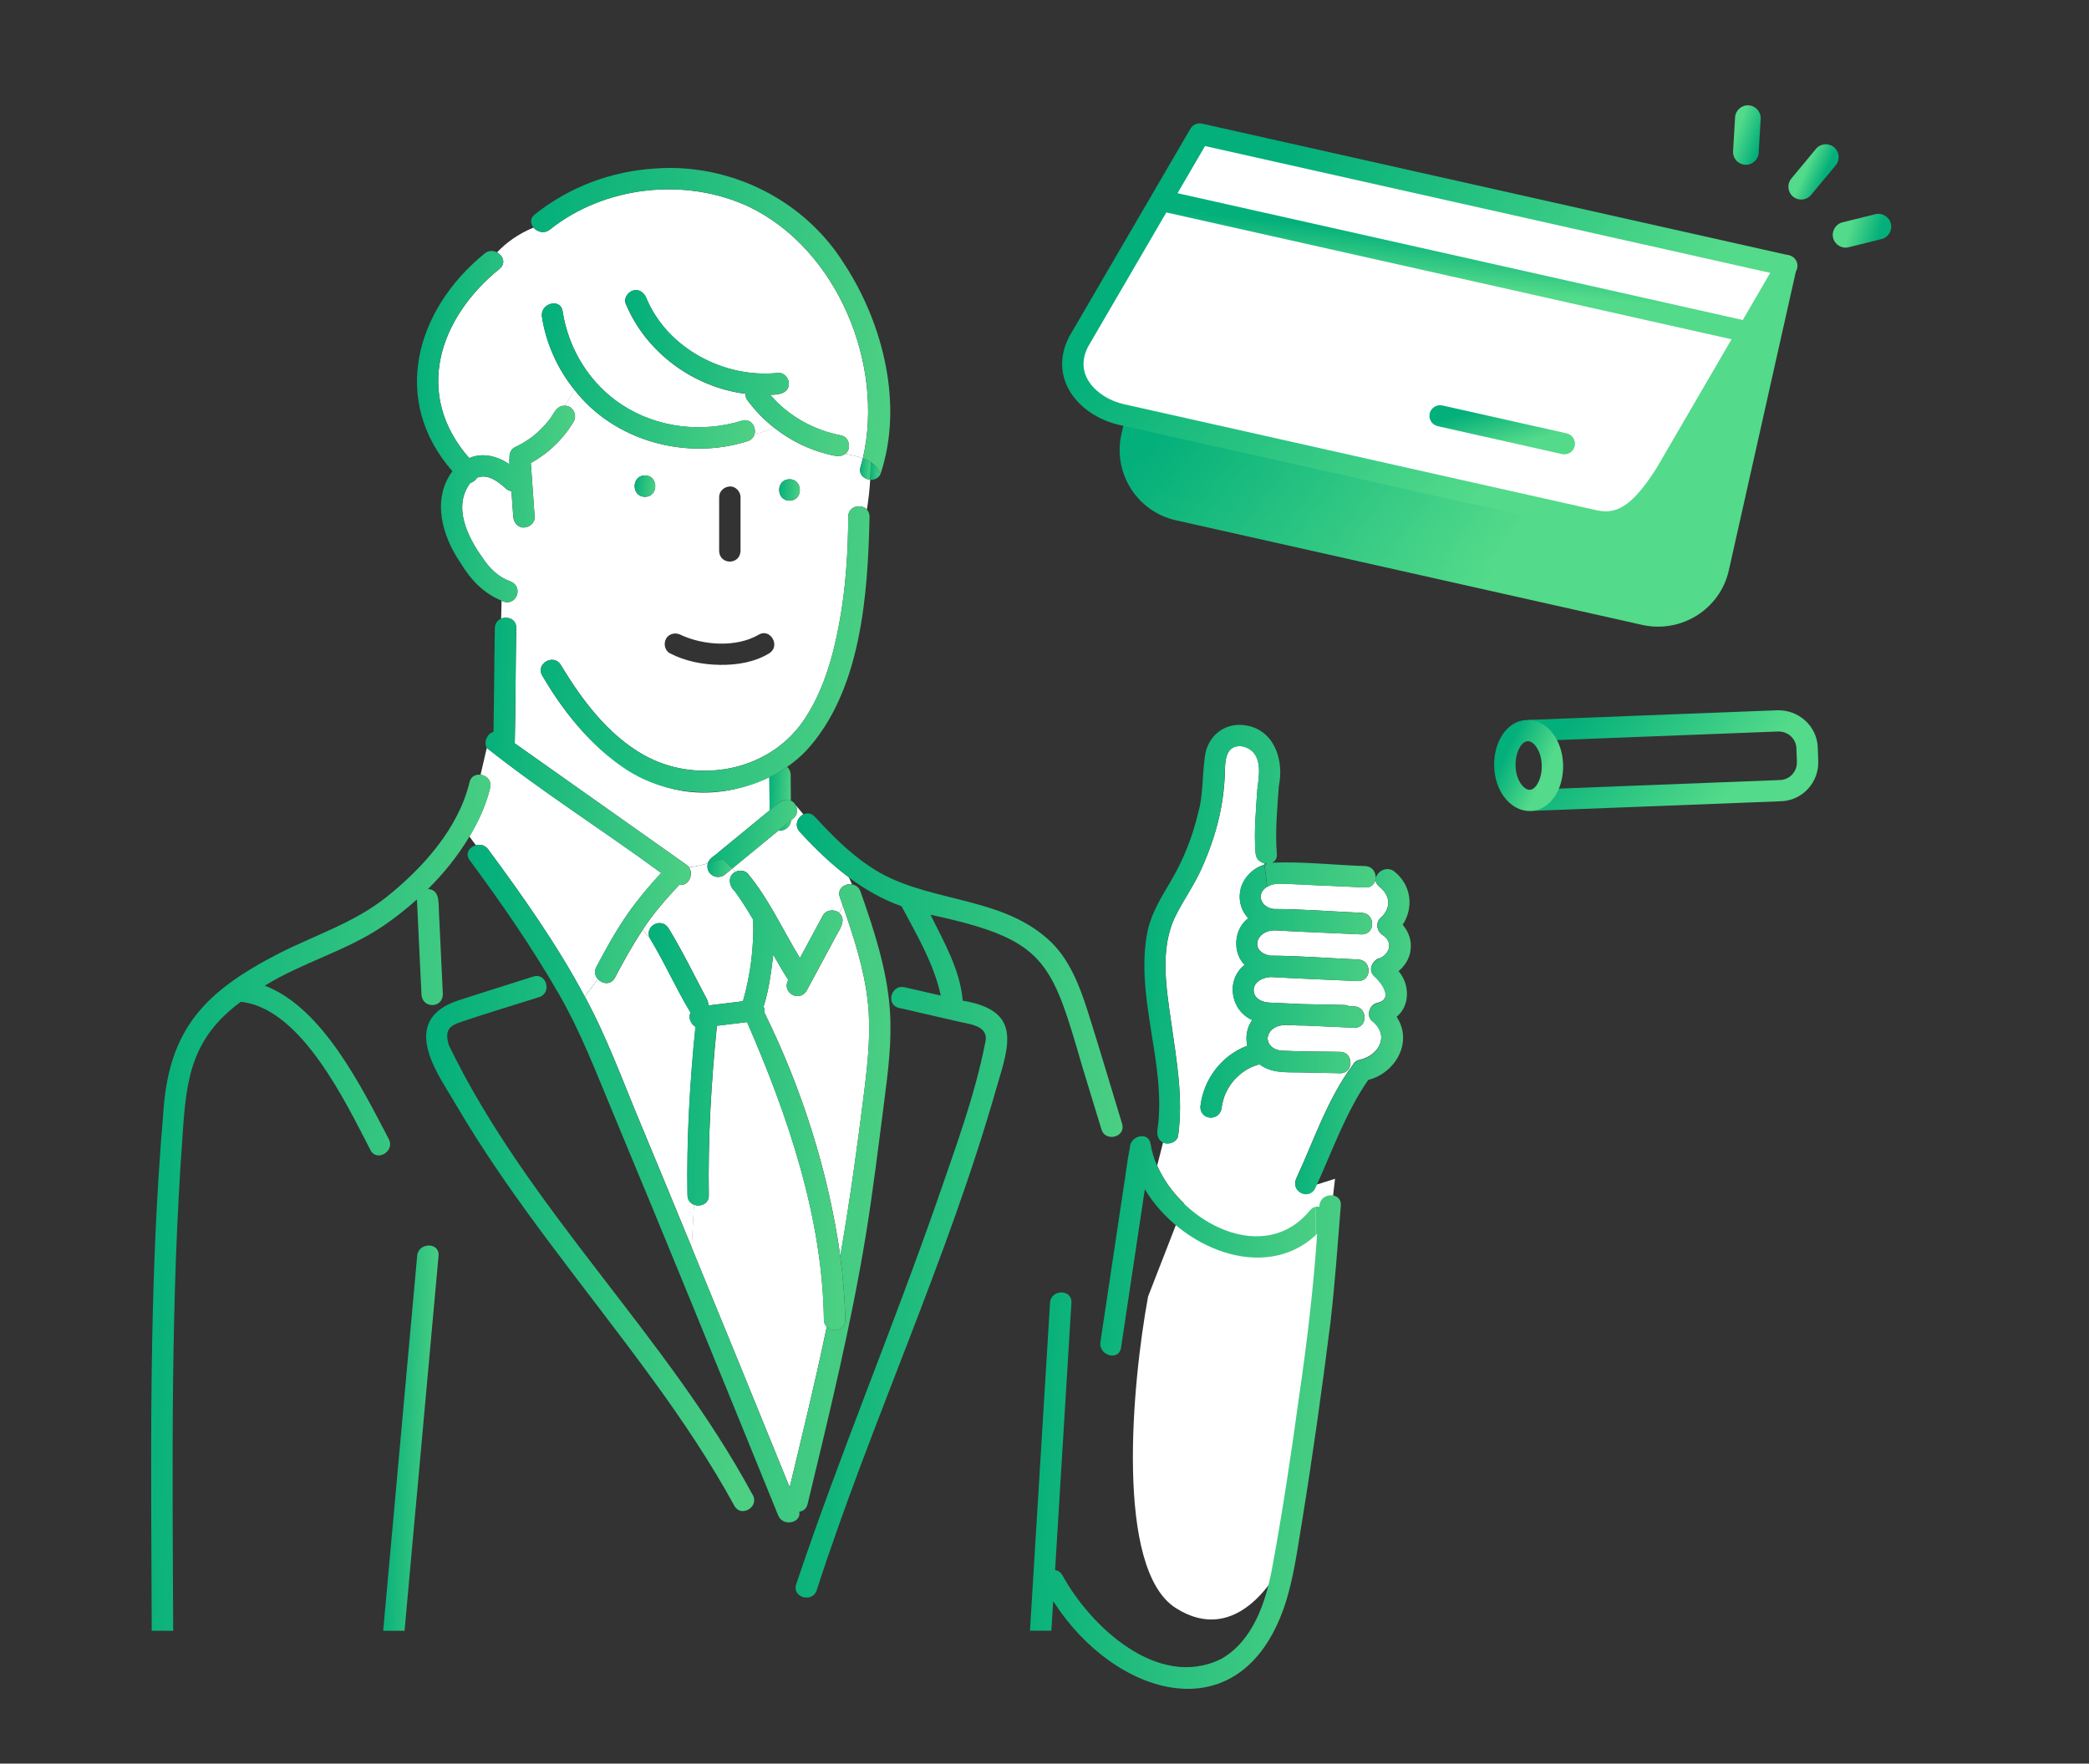 <svg width="199" height="168" viewBox="0 0 199 168" fill="none" xmlns="http://www.w3.org/2000/svg">
<rect x="0" y="0" width="199" height="168" fill="#333333" stroke="none"/>
<mask id="mask0_7980_939" style="mask-type:alpha" maskUnits="userSpaceOnUse" x="0" y="0" width="199" height="168">
<rect x="0.304" width="198" height="168" fill="#D9D9D9"/>
</mask>
<g mask="url(#mask0_7980_939)">
</g>
<g clip-path="url(#clip0_7980_939)">
<path d="M119.92 114.268C117.282 114.796 114.864 112.729 113.984 111.63L109.368 123.501C107.829 131.855 106.202 149.486 112.006 153.179C117.81 156.873 121.899 150.322 123.218 146.584L127.175 112.289C125.856 112.729 122.558 113.74 119.92 114.268Z" fill="white"/>
<path d="M64.708 84.282C63.444 85.65 62.225 87.022 61.228 88.559C61.398 88.827 61.619 89.063 61.86 89.295C61.465 88.128 63.032 87.382 63.69 88.426C65.022 90.621 66.148 92.924 67.345 95.191C67.443 95.376 67.484 95.582 67.474 95.777C68.574 95.643 69.674 95.51 70.779 95.376C71.504 92.847 71.833 90.21 71.751 87.603C71.201 86.678 70.635 85.758 69.998 84.889C69.422 84.396 69.294 83.403 70.085 83.044C69.977 82.936 69.869 82.828 69.767 82.725L69.124 83.254C68.343 83.954 67.171 83.28 67.428 82.242C66.826 82.427 66.23 82.581 65.618 82.607C66.158 83.326 65.526 84.462 64.713 84.288L64.708 84.282Z" fill="white"/>
<path d="M82.669 95.474C82.335 92.323 81.328 89.248 80.284 86.262C80.202 86.514 80.078 86.745 79.929 86.956C80.623 87.547 80.084 88.4 79.724 89.017C78.762 90.806 77.796 92.595 76.835 94.384C76.115 95.515 74.439 94.543 75.087 93.346C74.588 92.559 74.12 91.752 73.663 90.94C73.462 92.6 73.252 94.281 72.743 95.88C72.825 96.07 72.861 96.27 72.825 96.466C76.367 103.647 78.927 111.646 80.047 119.65C80.963 114.371 81.698 109.06 82.356 103.73C82.695 100.99 82.967 98.229 82.674 95.474H82.669Z" fill="white"/>
<path d="M80.521 43.224C81.122 43.348 81.693 43.471 82.197 43.656C84.268 34.701 79.765 23.726 71.319 19.68C65.263 16.869 57.609 17.701 52.376 21.87C51.831 22.302 51.168 22.091 50.824 21.68C49.425 22.256 48.269 23.063 47.349 24.04C47.909 24.338 48.217 25.078 47.605 25.597C41.807 30.285 39.37 37.57 44.701 43.641C45.981 43.075 47.436 43.466 48.541 44.237C48.531 44.031 48.485 43.816 48.541 43.62C48.5 43.224 48.68 42.782 49.035 42.613C49.626 42.335 50.191 41.996 50.716 41.605C51.302 41.142 51.836 40.613 52.299 40.027C52.736 39.513 52.993 38.587 53.81 38.66C54.139 38.151 54.448 37.636 54.7 37.107C53.106 35.112 52.021 32.722 51.631 30.183C51.435 28.903 53.394 28.353 53.594 29.643C54.15 33.267 56.19 36.578 59.28 38.587C62.637 40.767 66.862 41.255 70.666 40.083C71.525 39.816 72.044 40.654 71.89 41.328C72.522 41.235 73.118 41.05 73.694 40.706C72.748 39.95 71.895 39.071 71.17 38.084C71.047 37.914 71.006 37.714 71.026 37.513C66.065 36.891 61.542 33.591 59.604 28.923C59.393 28.409 59.835 27.808 60.313 27.674C60.889 27.515 61.357 27.88 61.562 28.383C63.572 33.221 69.026 36.069 74.131 35.524C74.681 35.467 75.149 36.038 75.149 36.542C75.144 37.503 74.111 37.616 73.37 37.606C75.077 39.621 77.519 40.983 80.14 41.482C80.917 41.636 81.138 42.792 80.521 43.24V43.224Z" fill="white"/>
<path d="M49.184 59.823C49.106 63.483 49.122 67.149 49.039 70.809C54.355 74.572 59.675 78.335 64.991 82.092C65.037 82.123 65.083 82.154 65.13 82.19C65.299 82.313 65.5 82.432 65.618 82.601C66.23 82.576 66.826 82.421 67.427 82.236C67.571 81.727 68.142 81.501 68.497 81.147C70.106 79.825 71.71 78.509 73.319 77.188C73.308 76.134 73.303 75.081 73.293 74.027C63.86 78.422 56.303 72.351 51.661 64.362C50.983 63.237 52.741 62.219 53.419 63.334C55.414 66.64 57.881 69.966 61.3 71.904C66.281 74.726 73.072 73.554 76.439 68.794C78.397 66.018 79.359 62.589 79.965 59.289C80.577 55.968 80.788 52.58 80.808 49.208C80.814 48.19 82.037 47.969 82.582 48.529C82.736 47.584 82.839 46.643 82.896 45.697C82.309 45.656 81.754 45.178 81.981 44.458C82.063 44.191 82.13 43.923 82.196 43.656C81.693 43.466 81.117 43.348 80.521 43.224C80.274 43.42 79.935 43.492 79.6 43.43C77.421 43.019 75.401 42.062 73.689 40.695C73.113 41.039 72.517 41.219 71.884 41.317C71.812 41.631 71.597 41.908 71.201 42.032C65.361 43.887 58.472 42.001 54.694 37.097C54.437 37.626 54.134 38.14 53.805 38.649C54.555 38.634 55.023 39.538 54.643 40.166C53.666 41.806 52.242 43.188 50.566 44.098C50.69 45.81 50.808 47.522 50.931 49.234C50.972 49.804 50.433 50.226 49.913 50.252C49.338 50.277 48.932 49.763 48.896 49.234C48.839 48.421 48.782 47.604 48.721 46.792C48.531 46.766 48.34 46.684 48.166 46.519C47.425 45.851 46.464 45.111 45.451 45.502C45.302 45.743 45.071 45.928 44.804 46.005C44.793 46.021 44.778 46.031 44.768 46.047C43.123 48.283 44.541 51.146 45.96 53.125C46.608 54.112 47.441 54.95 48.567 55.366C50.001 55.88 49.127 57.926 47.78 57.222L47.739 58.934C48.346 58.682 49.194 58.975 49.178 59.823H49.184ZM75.21 45.656C76.521 45.656 76.521 47.691 75.21 47.691C73.9 47.691 73.9 45.656 75.21 45.656ZM68.507 47.357C68.507 46.787 68.975 46.365 69.525 46.34C70.075 46.314 70.543 46.823 70.543 47.357V52.493C70.491 53.824 68.553 53.834 68.507 52.493V47.357ZM63.449 60.836C63.736 60.348 64.353 60.219 64.842 60.471C66.985 61.484 70.147 61.694 72.254 60.471C73.37 59.777 74.393 61.54 73.283 62.229C71.905 63.082 70.188 63.355 68.589 63.334C66.954 63.314 65.279 62.99 63.819 62.234C63.33 61.982 63.187 61.299 63.454 60.841L63.449 60.836ZM61.439 45.291C62.749 45.291 62.749 47.327 61.439 47.327C60.128 47.327 60.128 45.291 61.439 45.291Z" fill="white"/>
<path d="M75.631 77.908C75.539 77.985 75.441 78.062 75.349 78.139C75.333 78.741 74.752 79.188 74.171 79.106C72.701 80.314 71.231 81.517 69.761 82.725C69.869 82.833 69.972 82.936 70.079 83.043C70.46 82.864 70.959 82.9 71.241 83.228C73.256 85.655 74.572 88.585 76.202 91.268C76.932 89.916 77.657 88.564 78.387 87.213C78.685 86.657 79.466 86.57 79.929 86.95C80.078 86.734 80.207 86.508 80.284 86.256C80.191 85.994 80.099 85.727 80.006 85.465C79.718 84.642 80.484 84.133 81.163 84.246C81.065 84.02 80.967 83.794 80.865 83.573C79.168 82.308 77.626 80.807 76.181 79.229C75.631 78.633 75.981 77.852 76.531 77.574L75.796 76.695C75.996 77.08 75.976 77.615 75.631 77.898V77.908Z" fill="white"/>
<path d="M131.356 91.31C132.42 90.909 132.729 89.712 131.701 89.064C131.171 88.73 130.996 87.922 131.495 87.465C132.533 86.519 132.482 85.326 131.392 84.458C131.048 84.185 130.986 83.841 131.089 83.538H131.048C131.058 84.057 130.734 84.566 130.071 84.535C128.606 84.468 127.146 84.406 125.681 84.34C124.406 84.283 123.126 84.196 121.846 84.17C121.486 84.16 121.06 84.262 120.715 84.468C119.579 85.136 120.144 86.468 121.342 86.586C124.134 86.596 126.94 86.833 129.732 86.951C130.888 87.002 131.022 88.596 130.133 88.925C130.004 88.981 129.855 89.012 129.68 89.007C126.925 88.874 124.164 88.781 121.414 88.622C119.61 88.632 119.019 90.673 121.003 91.033C123.794 91.043 126.601 91.279 129.392 91.398C130.549 91.449 130.683 93.043 129.793 93.372C129.665 93.428 129.516 93.459 129.341 93.454C126.586 93.32 123.825 93.228 121.075 93.068C120.314 93.089 119.322 93.552 119.435 94.451C119.522 95.176 120.283 95.474 120.921 95.505C121.959 95.556 122.998 95.603 124.041 95.649C125.383 95.675 126.719 95.705 128.061 95.731C128.241 95.731 128.39 95.777 128.519 95.844C128.683 95.849 128.842 95.86 129.007 95.865C130.313 95.921 130.318 97.957 129.007 97.9C127.403 97.829 125.799 97.757 124.195 97.684C123.1 97.746 121.743 97.304 120.977 98.286C120.977 98.301 120.864 98.481 120.844 98.522C120.777 98.733 120.741 98.769 120.767 99.073C120.751 98.923 120.813 99.242 120.828 99.288C120.869 99.371 120.916 99.453 120.967 99.53C120.957 99.515 120.89 99.443 120.967 99.53C121.214 99.854 121.651 100.049 122.098 100.085C123.949 100.173 125.809 100.162 127.665 100.198C128.976 100.224 128.976 102.26 127.665 102.234C126.411 102.208 125.162 102.183 123.907 102.157C122.555 102.131 121.116 102.255 119.98 101.375C119.738 101.468 119.486 101.535 119.25 101.633C119.276 101.627 119.291 101.622 119.307 101.617C119.399 101.591 119.363 101.602 119.307 101.617C118.952 101.766 118.602 101.967 118.304 102.208C118.284 102.229 118.278 102.239 118.278 102.234C118.289 102.224 118.32 102.188 118.345 102.157C117.985 102.46 117.636 102.774 117.348 103.149C117.096 103.488 116.885 103.864 116.711 104.249C116.556 104.63 116.454 105.036 116.387 105.437C116.387 105.431 116.387 105.426 116.392 105.421C116.454 105.257 116.407 105.329 116.392 105.421C116.31 106.799 114.397 106.799 114.351 105.452C114.623 102.841 116.366 100.527 118.828 99.612C118.618 98.8 118.787 97.844 119.296 97.16C117.209 96.261 116.747 93.32 118.571 91.917C117.384 90.704 117.538 88.503 118.911 87.47C117.291 85.717 118.258 83.018 120.479 82.35L120.463 82.237C120.047 82.139 119.672 81.831 119.615 81.301C119.44 79.291 119.646 77.246 119.774 75.236C119.949 73.837 120.33 71.817 118.674 71.174C118.011 70.923 117.281 71.082 116.962 71.755C116.649 72.429 116.705 73.267 116.669 73.992C116.623 74.942 116.515 75.894 116.346 76.829C115.981 78.875 115.307 80.87 114.454 82.761C113.75 84.329 112.742 85.722 111.981 87.259C110.454 90.354 111.107 94.102 111.57 97.381C112.074 100.954 112.737 104.573 112.233 108.182C112.141 108.793 111.303 109.097 110.799 108.819L110.233 111.03C112.608 116.479 120.458 120.612 124.807 115.255C124.972 115.055 125.157 114.957 125.347 114.926V113.045C124.828 114.412 122.869 113.569 123.506 112.207C125.187 108.577 126.457 104.676 128.868 101.442C128.976 101.216 129.182 101.031 129.511 100.959C131.387 100.543 132.415 98.605 130.708 97.248C130.117 96.78 130.457 95.695 131.156 95.546C132.79 95.207 131.639 93.618 130.914 92.981C130.287 92.431 130.703 91.531 131.361 91.279L131.356 91.31Z" fill="white"/>
<path d="M65.495 113.857C65.407 108.51 65.716 103.128 66.256 97.808C65.803 97.551 65.551 96.918 65.788 96.461C64.389 94.142 63.284 91.618 61.865 89.3C61.619 89.069 61.403 88.832 61.233 88.565C60.251 90.035 59.403 91.582 58.575 93.14C58.195 93.855 57.383 93.736 56.961 93.269L55.707 94.924C57.779 98.723 59.275 102.851 60.94 106.835C62.601 110.824 64.251 114.818 65.891 118.817L66.117 114.761C65.778 114.628 65.505 114.33 65.5 113.862L65.495 113.857Z" fill="white"/>
<path d="M78.489 125.721C78.356 115.923 75.035 106.233 71.169 97.36C70.213 97.479 69.257 97.592 68.296 97.71C67.751 103.061 67.437 108.474 67.524 113.851C67.54 114.689 66.712 114.987 66.106 114.751L65.879 118.807C69.015 126.425 72.125 134.049 75.225 141.678C76.443 136.588 77.698 131.509 78.757 126.384C78.597 126.225 78.489 126.004 78.484 125.711L78.489 125.721Z" fill="white"/>
<path d="M59.865 86.951C60.811 85.609 61.875 84.365 62.986 83.157C57.506 79.132 51.676 75.446 46.371 71.246L45.78 73.801C46.335 73.873 46.859 74.351 46.69 75.055C46.294 76.695 45.579 78.232 44.716 79.682L45.333 80.515C45.734 80.407 46.191 80.489 46.5 80.905C49.805 85.373 53.08 90.009 55.701 94.924L56.956 93.268C56.693 92.981 56.575 92.554 56.812 92.112C57.752 90.349 58.709 88.585 59.865 86.951Z" fill="white"/>
<path d="M74.171 79.106C74.757 79.188 75.333 78.741 75.348 78.14C74.957 78.463 74.562 78.782 74.171 79.106Z" fill="url(#paint0_linear_7980_939)"/>
<path d="M73.313 77.194C73.899 76.767 74.542 75.903 75.339 76.268C75.334 75.446 75.328 74.618 75.318 73.796C75.318 73.513 75.184 73.24 74.979 73.05C74.439 73.426 73.874 73.744 73.288 74.037C73.298 75.091 73.303 76.145 73.313 77.199V77.194Z" fill="url(#paint1_linear_7980_939)"/>
<path d="M45.775 73.801C45.328 73.745 44.86 73.945 44.726 74.516C43.678 78.901 40.295 82.664 36.861 85.414C33.797 87.876 30.076 89.048 26.611 90.801C19.553 94.425 16.026 97.977 15.543 106.172C14.14 122.508 14.397 138.958 14.453 155.347H16.499C16.427 139.616 16.242 123.845 17.394 108.146C17.738 102.702 18.257 98.882 22.935 95.433C23.033 95.448 23.141 95.453 23.239 95.469C28.816 96.348 32.908 104.953 35.288 109.549C35.874 110.721 37.632 109.688 37.046 108.521C34.419 103.529 30.739 95.998 25.223 93.891C28.801 91.685 32.996 90.58 36.471 88.226C37.591 87.465 38.686 86.606 39.719 85.676C39.853 88.694 40.007 91.716 40.151 94.734C40.218 96.075 42.141 96.075 42.187 94.734C42.064 92.102 41.935 89.47 41.812 86.838C41.765 86.01 41.909 84.746 40.768 84.689C42.285 83.183 43.642 81.497 44.721 79.687C45.585 78.243 46.299 76.706 46.695 75.061C46.865 74.356 46.335 73.878 45.785 73.806L45.775 73.801Z" fill="url(#paint2_linear_7980_939)"/>
<path d="M104.913 104.917L105.766 108.294C106.414 108.366 107.139 107.862 106.892 107.05C105.812 103.519 104.774 99.977 103.659 96.46C102.862 93.942 101.844 91.222 99.808 89.449C95.048 85.182 87.975 86.046 82.829 82.524C80.875 81.213 79.205 79.527 77.621 77.8C76.737 76.834 75.298 78.273 76.182 79.24C77.626 80.818 79.163 82.314 80.865 83.583C82.392 84.719 84.047 85.675 85.882 86.328C87.332 89.058 88.956 91.767 89.62 94.836C88.468 94.574 87.317 94.312 86.165 94.044C84.89 93.751 84.345 95.71 85.625 96.008C87.424 96.424 89.229 96.836 91.028 97.252C92.241 97.576 94.313 97.597 93.84 99.396C92.832 104.464 91.018 109.333 89.337 114.206C85.049 126.523 79.991 138.567 75.838 150.936C75.442 152.185 77.405 152.724 77.801 151.475C83.019 135.365 90.288 119.933 94.925 103.627C96.2 99.375 97.279 96.265 91.707 95.319C91.47 92.399 89.918 89.716 88.638 87.135C99.603 89.505 100.142 91.402 103.134 101.719C103.73 103.678 104.327 105.636 104.928 107.59C105.062 108.037 105.401 108.253 105.766 108.289L104.913 104.912V104.917Z" fill="url(#paint3_linear_7980_939)"/>
<path d="M84.772 96.194C84.484 92.312 83.256 88.575 81.97 84.925C81.826 84.514 81.508 84.303 81.163 84.247C81.688 85.465 82.145 86.75 82.438 88.2C82.145 86.745 81.693 85.46 81.163 84.247C80.485 84.139 79.719 84.643 80.007 85.465C80.099 85.727 80.192 85.995 80.284 86.257C81.328 89.243 82.335 92.318 82.67 95.469C82.963 98.224 82.69 100.985 82.351 103.725C81.693 109.055 80.958 114.366 80.043 119.645C80.31 121.665 80.48 123.691 80.521 125.721C80.541 126.744 79.318 126.96 78.758 126.395C77.699 131.52 76.444 136.599 75.226 141.688C72.121 134.059 69.011 126.431 65.88 118.817C64.235 114.818 62.59 110.824 60.93 106.835C59.264 102.851 57.769 98.723 55.697 94.924C53.075 90.01 49.8 85.373 46.495 80.906C46.187 80.489 45.724 80.407 45.328 80.515C44.727 80.679 44.269 81.296 44.737 81.934C47.796 86.067 50.746 90.338 53.306 94.806C55.332 98.337 56.792 102.172 58.36 105.925C63.69 118.699 68.908 131.525 74.126 144.346C74.583 145.477 76.367 145.071 76.141 143.996C76.496 143.955 76.825 143.739 76.933 143.276C78.979 134.769 81.071 126.266 82.484 117.625C83.173 113.404 83.682 109.153 84.232 104.912C84.602 102.028 84.983 99.108 84.767 96.199L84.772 96.194Z" fill="url(#paint4_linear_7980_939)"/>
<path d="M71.709 142.418C63.51 127.196 50.299 115.167 42.757 99.566C42.634 99.139 42.511 98.604 42.701 98.172C42.922 97.679 43.503 97.494 43.976 97.329C46.417 96.497 48.895 95.767 51.358 94.985C52.602 94.59 52.067 92.626 50.818 93.022C48.443 93.777 46.063 94.512 43.698 95.284C41.745 95.921 40.321 97.119 40.639 99.35C40.932 101.391 42.341 103.354 43.359 105.102C48.823 114.468 55.876 122.745 62.235 131.489C65.026 135.329 67.679 139.272 69.956 143.441C70.584 144.592 72.341 143.564 71.714 142.413L71.709 142.418Z" fill="url(#paint5_linear_7980_939)"/>
<path d="M125.691 114.844C125.691 114.885 125.686 114.921 125.681 114.962C125.568 114.931 125.455 114.931 125.342 114.946V117.65C125.388 117.609 125.434 117.573 125.475 117.527C125.116 122.714 124.514 127.87 123.753 133.011C123.003 138.485 122.191 143.945 121.183 149.378C120.587 152.612 119.353 156.354 116.284 158.05C110.326 160.95 103.911 154.987 101.202 150.052C101.027 149.743 100.775 149.599 100.508 149.563C101.027 141.071 101.546 132.584 102.065 124.092C102.147 122.786 100.112 122.791 100.029 124.092C99.392 134.506 98.755 144.921 98.117 155.336H100.153C100.209 154.395 100.266 153.455 100.328 152.514C106.09 161.582 118.119 165.366 122.355 153.018C123.239 150.396 123.589 147.579 124.046 144.86C125.059 138.609 125.938 132.337 126.73 126.055C127.167 122.323 127.424 118.576 127.727 114.833C127.835 113.528 125.799 113.538 125.691 114.833V114.844Z" fill="url(#paint6_linear_7980_939)"/>
<path d="M124.802 115.275C120.453 120.627 112.604 116.494 110.229 111.05C109.931 110.371 109.715 109.672 109.607 108.968C109.417 107.744 107.648 108.176 107.633 109.322C107.365 110.613 107.237 111.939 107.016 113.24C106.286 118.108 105.556 122.976 104.826 127.849C104.636 129.129 106.594 129.684 106.79 128.389C107.545 123.356 108.301 118.318 109.057 113.286C112.367 118.807 120.361 122.256 125.342 117.66V114.957C125.152 114.987 124.967 115.08 124.802 115.286V115.275Z" fill="url(#paint7_linear_7980_939)"/>
<path d="M134.348 90.637C134.528 89.68 134.214 88.786 133.623 88.092C134.677 86.478 134.466 84.324 132.831 83.023C132.158 82.489 131.299 82.936 131.094 83.543C130.991 83.846 131.053 84.19 131.397 84.463C132.487 85.332 132.538 86.524 131.5 87.47C131.001 87.927 131.176 88.734 131.706 89.069C132.734 89.716 132.43 90.909 131.361 91.315C130.703 91.567 130.287 92.467 130.914 93.017C131.639 93.654 132.79 95.243 131.156 95.582C130.451 95.726 130.117 96.81 130.708 97.283C132.415 98.641 131.387 100.578 129.511 100.995C129.182 101.067 128.976 101.252 128.868 101.478C126.457 104.706 125.187 108.613 123.506 112.237C122.869 113.6 124.822 114.438 125.347 113.075C126.904 109.662 128.195 105.966 130.338 102.871C132.944 102.218 134.631 99.242 133.042 96.862C134.353 95.782 134.296 93.742 133.227 92.513C133.788 92.04 134.209 91.418 134.353 90.647L134.348 90.637Z" fill="url(#paint8_linear_7980_939)"/>
<path d="M125.68 84.344C127.145 84.411 128.605 84.473 130.07 84.54C130.738 84.57 131.062 84.056 131.047 83.537C131.036 83.039 130.707 82.535 130.07 82.504C127.119 82.406 124.143 82.057 121.192 82.175C121.48 82.031 121.681 81.748 121.634 81.311C121.454 79.229 121.686 76.86 121.824 74.87C122.318 72.531 121.475 69.678 118.863 69.133C117.013 68.732 115.347 69.766 114.864 71.591C114.484 73.534 114.684 75.559 114.124 77.487C113.6 79.692 112.767 81.815 111.626 83.774C110.736 85.3 109.775 86.791 109.353 88.529C108.007 94.872 111.173 101.298 110.258 107.662C110.191 108.145 110.351 108.623 110.788 108.839C111.286 109.117 112.124 108.808 112.222 108.202C112.726 104.593 112.062 100.974 111.559 97.401C111.096 94.127 110.443 90.374 111.97 87.28C112.731 85.743 113.738 84.35 114.443 82.782C115.296 80.89 115.969 78.895 116.334 76.849C116.499 75.914 116.612 74.963 116.658 74.012C116.694 73.287 116.638 72.449 116.951 71.776C117.27 71.097 118 70.943 118.663 71.195C120.318 71.837 119.938 73.858 119.763 75.256C119.64 77.266 119.434 79.306 119.604 81.322C119.66 81.851 120.036 82.16 120.452 82.257C120.534 82.278 120.616 82.288 120.699 82.293C120.622 82.314 120.544 82.345 120.467 82.37L120.719 84.483C121.064 84.278 121.49 84.175 121.85 84.185C123.13 84.216 124.41 84.298 125.685 84.355L125.68 84.344Z" fill="url(#paint9_linear_7980_939)"/>
<path d="M118.164 84.725C117.928 85.742 118.242 86.745 118.9 87.48C117.527 88.518 117.373 90.713 118.56 91.927C116.735 93.335 117.198 96.27 119.285 97.17C118.776 97.854 118.612 98.81 118.817 99.622C116.355 100.532 114.617 102.845 114.34 105.462C114.386 106.814 116.298 106.809 116.381 105.431C116.381 105.436 116.381 105.441 116.376 105.446C116.442 105.04 116.545 104.639 116.699 104.259C116.874 103.873 117.085 103.503 117.337 103.159C117.625 102.783 117.974 102.47 118.334 102.167C118.308 102.192 118.303 102.203 118.293 102.213C118.591 101.971 118.941 101.771 119.295 101.622C119.28 101.622 119.265 101.632 119.239 101.637C119.475 101.539 119.732 101.473 119.969 101.38C121.11 102.259 122.544 102.136 123.896 102.161C125.151 102.187 126.4 102.213 127.654 102.239C128.965 102.264 128.965 100.234 127.654 100.203C125.798 100.167 123.937 100.177 122.087 100.09C121.64 100.054 121.208 99.859 120.956 99.535C120.94 99.514 120.879 99.442 120.956 99.535C120.904 99.457 120.858 99.375 120.817 99.293C120.796 99.247 120.74 98.928 120.755 99.077C120.73 98.774 120.766 98.743 120.832 98.527C120.853 98.486 120.966 98.301 120.966 98.291C121.732 97.304 123.089 97.746 124.184 97.689C125.788 97.761 127.392 97.833 128.996 97.905C130.307 97.962 130.301 95.931 128.996 95.869C128.831 95.864 128.672 95.854 128.507 95.849C128.379 95.782 128.225 95.741 128.05 95.736C126.708 95.71 125.372 95.679 124.03 95.653C122.991 95.607 121.948 95.561 120.91 95.51C120.272 95.479 119.516 95.18 119.424 94.456C119.311 93.556 120.303 93.093 121.064 93.073C123.819 93.232 126.574 93.325 129.33 93.458C129.505 93.469 129.654 93.433 129.782 93.376C130.672 93.047 130.533 91.454 129.381 91.402C126.59 91.279 123.788 91.047 120.992 91.037C119.002 90.677 119.604 88.636 121.403 88.626C124.158 88.786 126.914 88.878 129.669 89.012C129.844 89.022 129.993 88.986 130.122 88.93C131.011 88.601 130.877 87.007 129.721 86.956C126.929 86.832 124.128 86.601 121.331 86.591C120.133 86.472 119.573 85.141 120.704 84.473L120.452 82.36C119.362 82.735 118.427 83.568 118.154 84.725H118.164Z" fill="url(#paint10_linear_7980_939)"/>
<path d="M116.381 105.431C116.443 105.267 116.397 105.339 116.381 105.431Z" fill="url(#paint11_linear_7980_939)"/>
<path d="M119.292 101.617C119.382 101.592 119.347 101.602 119.292 101.617Z" fill="url(#paint12_linear_7980_939)"/>
<path d="M118.288 102.213C118.258 102.243 118.253 102.253 118.288 102.213Z" fill="url(#paint13_linear_7980_939)"/>
<path d="M65.612 82.601C65.494 82.432 65.294 82.308 65.124 82.19C65.078 82.154 65.037 82.123 64.985 82.093C59.67 78.329 54.349 74.567 49.034 70.809C49.121 67.149 49.106 63.483 49.178 59.823C49.193 58.975 48.345 58.677 47.739 58.934C47.41 59.073 47.153 59.366 47.142 59.823C47.081 63.124 47.07 66.419 47.014 69.719C46.428 69.853 46.057 70.644 46.361 71.246C51.661 75.446 57.495 79.132 62.975 83.157C60.451 85.794 58.457 88.863 56.806 92.112C56.57 92.554 56.683 92.98 56.95 93.268C57.372 93.731 58.184 93.849 58.565 93.14C59.392 91.582 60.24 90.03 61.222 88.564C60.986 88.194 60.842 87.757 60.842 87.182C60.842 87.763 60.986 88.194 61.222 88.564C62.215 87.022 63.438 85.65 64.703 84.287C65.515 84.462 66.147 83.326 65.607 82.606L65.612 82.601Z" fill="url(#paint14_linear_7980_939)"/>
<path d="M67.421 82.237C67.164 83.275 68.336 83.948 69.118 83.249C69.334 83.074 69.544 82.9 69.76 82.72L68.835 81.794C68.357 81.928 67.884 82.087 67.421 82.231V82.237Z" fill="url(#paint15_linear_7980_939)"/>
<path d="M75.631 76.469C74.829 75.688 73.95 76.68 73.312 77.194C71.704 78.515 70.1 79.831 68.491 81.152C68.136 81.507 67.565 81.733 67.421 82.242C67.889 82.098 68.357 81.939 68.835 81.805C69.406 81.646 69.997 81.528 70.614 81.528C69.997 81.528 69.411 81.646 68.835 81.805L69.76 82.73C71.447 81.348 73.133 79.96 74.824 78.577C75.096 78.356 75.364 78.135 75.636 77.914C76.063 77.564 75.996 76.839 75.636 76.474L75.631 76.469Z" fill="url(#paint16_linear_7980_939)"/>
<path d="M80.043 119.65C78.922 111.647 76.362 103.648 72.82 96.466C72.856 96.271 72.82 96.07 72.738 95.88C73.252 94.281 73.463 92.601 73.658 90.94C74.116 91.752 74.584 92.559 75.082 93.346C74.434 94.544 76.105 95.52 76.83 94.384C77.791 92.595 78.758 90.806 79.719 89.018C80.079 88.401 80.619 87.542 79.925 86.956C79.426 87.66 78.655 88.226 78.321 89.234C78.655 88.226 79.426 87.655 79.925 86.956C79.462 86.576 78.681 86.663 78.382 87.218C77.653 88.57 76.928 89.922 76.198 91.274C74.568 88.586 73.257 85.661 71.237 83.234C70.954 82.905 70.456 82.869 70.075 83.049C70.805 83.779 71.561 84.535 72.152 85.126C71.566 84.54 70.81 83.784 70.075 83.049C69.284 83.409 69.417 84.401 69.988 84.895C70.625 85.764 71.191 86.684 71.741 87.609C71.823 90.221 71.494 92.852 70.769 95.382C69.669 95.515 68.569 95.649 67.464 95.783C67.474 95.587 67.433 95.382 67.335 95.197C66.138 92.93 65.012 90.627 63.68 88.431C63.022 87.393 61.454 88.133 61.85 89.3C62.169 89.604 62.529 89.902 62.889 90.267C62.524 89.902 62.164 89.604 61.85 89.3C63.269 91.619 64.374 94.143 65.773 96.461C65.536 96.919 65.788 97.551 66.24 97.808C65.701 103.129 65.392 108.511 65.48 113.857C65.49 114.33 65.757 114.628 66.096 114.757C66.698 114.993 67.525 114.695 67.515 113.857C67.428 108.48 67.741 103.067 68.286 97.716C69.243 97.597 70.199 97.484 71.16 97.366C75.026 106.239 78.352 115.929 78.48 125.727C78.485 126.014 78.593 126.236 78.753 126.4C79.308 126.971 80.536 126.75 80.516 125.727C80.475 123.696 80.305 121.671 80.038 119.65H80.043Z" fill="url(#paint17_linear_7980_939)"/>
<path d="M39.591 143.749C40.321 135.704 41.051 127.665 41.776 119.619C41.894 118.319 39.858 118.324 39.74 119.619C38.66 131.53 37.581 143.436 36.502 155.347H38.537C38.887 151.481 39.236 147.615 39.586 143.749H39.591Z" fill="url(#paint18_linear_7980_939)"/>
<path d="M81.409 53.248C81.934 51.675 82.325 50.108 82.576 48.535C82.031 47.974 80.808 48.195 80.803 49.213C80.782 52.585 80.577 55.973 79.96 59.294C79.348 62.594 78.392 66.028 76.433 68.799C73.066 73.564 66.275 74.731 61.294 71.909C57.871 69.971 55.403 66.64 53.414 63.34C52.74 62.219 50.977 63.242 51.656 64.368C53.666 67.699 56.077 70.84 59.31 73.071C64.548 76.767 72.316 76.134 76.793 71.518C82.047 65.812 82.674 56.636 82.833 49.218C82.833 48.925 82.731 48.704 82.576 48.54C82.319 50.113 81.929 51.681 81.409 53.254V53.248Z" fill="url(#paint19_linear_7980_939)"/>
<path d="M75.21 47.687C76.521 47.687 76.521 45.651 75.21 45.651C73.899 45.651 73.899 47.687 75.21 47.687Z" fill="url(#paint20_linear_7980_939)"/>
<path d="M61.438 47.322C62.749 47.322 62.749 45.286 61.438 45.286C60.127 45.286 60.127 47.322 61.438 47.322Z" fill="url(#paint21_linear_7980_939)"/>
<path d="M54.278 38.778C54.129 38.701 53.965 38.66 53.805 38.655C53.235 39.534 52.613 40.418 52.109 41.425C52.613 40.418 53.24 39.534 53.805 38.655C52.993 38.583 52.731 39.508 52.294 40.022C51.831 40.608 51.297 41.138 50.711 41.6C50.186 41.991 49.626 42.33 49.03 42.608C48.675 42.778 48.495 43.22 48.536 43.615C48.48 43.816 48.526 44.032 48.536 44.232C47.431 43.456 45.976 43.071 44.696 43.636C39.36 37.596 41.812 30.25 47.601 25.593C48.218 25.073 47.909 24.333 47.344 24.035C46.994 23.85 46.542 23.829 46.161 24.153C39.612 29.484 37.155 38.105 43.097 44.89C41.098 47.584 42.141 51.105 43.884 53.64C44.845 55.233 46.053 56.508 47.781 57.218C49.122 57.917 50.006 55.881 48.567 55.362C47.441 54.945 46.608 54.107 45.961 53.12C44.537 51.141 43.123 48.278 44.768 46.042C44.778 46.026 44.794 46.016 44.804 46.001C45.071 45.924 45.303 45.739 45.452 45.497C46.465 45.106 47.426 45.841 48.166 46.515C48.341 46.679 48.531 46.761 48.721 46.787C48.778 47.599 48.834 48.417 48.896 49.229C48.932 49.758 49.338 50.273 49.914 50.247C50.433 50.221 50.973 49.8 50.932 49.229C50.808 47.517 50.69 45.805 50.567 44.093C52.243 43.178 53.666 41.801 54.643 40.161C54.916 39.703 54.761 39.025 54.278 38.768V38.778Z" fill="url(#paint22_linear_7980_939)"/>
<path d="M69.586 41.425C70.429 41.425 71.179 41.425 71.884 41.317C72.038 40.639 71.519 39.806 70.66 40.073C66.856 41.245 62.63 40.757 59.274 38.577C56.184 36.572 54.138 33.257 53.588 29.633C53.393 28.342 51.429 28.892 51.624 30.172C52.01 32.712 53.1 35.102 54.693 37.097C54.899 36.67 55.074 36.233 55.187 35.765C55.069 36.233 54.894 36.67 54.693 37.097C58.472 42.001 65.36 43.882 71.2 42.032C71.596 41.908 71.812 41.631 71.884 41.317C71.179 41.425 70.424 41.425 69.586 41.425Z" fill="url(#paint23_linear_7980_939)"/>
<path d="M80.854 42.721C80.993 42.222 80.685 41.575 80.145 41.472C77.523 40.978 75.081 39.611 73.375 37.596C74.115 37.606 75.153 37.488 75.153 36.532C75.153 36.028 74.686 35.457 74.135 35.514C69.031 36.059 63.577 33.211 61.567 28.373C61.356 27.87 60.893 27.5 60.318 27.664C59.839 27.798 59.392 28.404 59.608 28.913C61.551 33.581 66.075 36.881 71.031 37.503C71.01 37.704 71.051 37.909 71.174 38.074C71.899 39.061 72.753 39.94 73.698 40.696C74.048 40.49 74.392 40.223 74.732 39.883C74.387 40.228 74.048 40.49 73.698 40.696C75.405 42.058 77.431 43.019 79.61 43.43C79.944 43.492 80.284 43.42 80.53 43.225C80.685 43.101 80.803 42.937 80.865 42.721H80.854Z" fill="url(#paint24_linear_7980_939)"/>
<path d="M82.196 43.657C82.129 43.924 82.062 44.197 81.98 44.459C81.754 45.178 82.309 45.656 82.895 45.698C82.931 45.142 82.951 44.587 82.951 44.032C82.725 43.878 82.473 43.76 82.196 43.657Z" fill="url(#paint25_linear_7980_939)"/>
<path d="M82.952 44.037C82.952 44.592 82.926 45.147 82.895 45.702C83.276 45.728 83.667 45.574 83.867 45.178C83.667 44.664 83.348 44.304 82.952 44.037Z" fill="url(#paint26_linear_7980_939)"/>
<path d="M80.484 25.243C76.726 19.105 69.642 15.548 62.481 16.046C58.261 16.293 54.246 17.794 50.941 20.431C50.463 20.812 50.524 21.321 50.828 21.68C51.172 22.092 51.835 22.302 52.38 21.871C57.613 17.707 65.268 16.869 71.323 19.681C79.774 23.726 84.272 34.702 82.201 43.657C82.473 43.759 82.725 43.883 82.956 44.032C83.352 44.299 83.671 44.659 83.871 45.173C86.077 38.614 84.159 30.908 80.489 25.238L80.484 25.243Z" fill="url(#paint27_linear_7980_939)"/>
<path d="M108.22 39.798L107.822 41.574C107.113 44.731 109.073 47.865 112.254 48.579L156.645 58.538C159.827 59.252 162.987 57.266 163.695 54.109L170.159 25.298" fill="url(#paint28_linear_7980_939)"/>
<path fill-rule="evenodd" clip-rule="evenodd" d="M170.381 24.311C170.93 24.434 171.276 24.976 171.153 25.521L164.69 54.332C163.859 58.034 160.155 60.361 156.424 59.524L112.033 49.566C108.292 48.726 106 45.042 106.828 41.351L107.226 39.575C107.349 39.03 107.893 38.688 108.442 38.811C108.991 38.934 109.337 39.476 109.215 40.021L108.816 41.797C108.228 44.42 109.855 47.004 112.476 47.592L156.867 57.551C159.499 58.142 162.115 56.498 162.702 53.886L169.165 25.075C169.287 24.53 169.831 24.188 170.381 24.311Z" fill="url(#paint29_linear_7980_939)"/>
<path d="M151.915 49.601L106.828 39.486C103.846 38.817 100.969 36.047 102.743 32.559L114.285 12.763L170.209 25.309L158.656 45.154C156.743 48.093 154.898 50.27 151.915 49.601Z" fill="white"/>
<path fill-rule="evenodd" clip-rule="evenodd" d="M113.403 12.254C113.626 11.872 114.072 11.679 114.507 11.776L170.43 24.322C170.746 24.393 171.01 24.61 171.141 24.905C171.271 25.2 171.253 25.539 171.091 25.817L159.538 45.662C159.53 45.677 159.521 45.691 159.512 45.705C158.554 47.177 157.535 48.587 156.313 49.53C155.035 50.516 153.522 50.997 151.694 50.587L106.607 40.472C104.916 40.093 103.215 39.115 102.173 37.665C101.092 36.159 100.769 34.194 101.834 32.1C101.843 32.083 101.852 32.066 101.862 32.05L113.403 12.254ZM114.793 13.913L103.64 33.041C102.946 34.425 103.175 35.58 103.831 36.494C104.53 37.468 105.758 38.209 107.05 38.499L152.136 48.614C153.29 48.873 154.192 48.6 155.06 47.931C155.981 47.221 156.837 46.081 157.786 44.624L168.633 25.992L114.793 13.913Z" fill="url(#paint30_linear_7980_939)"/>
<path fill-rule="evenodd" clip-rule="evenodd" d="M136.193 39.389C136.315 38.844 136.859 38.502 137.408 38.625L149.239 41.28C149.788 41.403 150.134 41.944 150.012 42.489C149.89 43.034 149.346 43.376 148.796 43.253L136.966 40.599C136.416 40.475 136.07 39.934 136.193 39.389Z" fill="url(#paint31_linear_7980_939)"/>
<path fill-rule="evenodd" clip-rule="evenodd" d="M110.372 19.036C110.494 18.491 111.038 18.149 111.587 18.272L165.821 30.439C166.37 30.562 166.716 31.104 166.594 31.649C166.471 32.194 165.927 32.536 165.378 32.413L111.145 20.246C110.596 20.122 110.25 19.581 110.372 19.036Z" fill="url(#paint32_linear_7980_939)"/>
<path fill-rule="evenodd" clip-rule="evenodd" d="M171.128 71.298C171.111 70.384 170.316 69.637 169.337 69.683L169.329 69.683L145.891 70.591C145.329 70.613 144.854 70.178 144.83 69.62C144.806 69.062 145.243 68.591 145.805 68.57L169.239 67.662C171.315 67.567 173.121 69.161 173.164 71.258L173.207 72.445C173.307 74.504 171.71 76.29 169.602 76.328L146.175 77.236C145.613 77.258 145.138 76.823 145.115 76.264C145.091 75.706 145.527 75.236 146.089 75.214L169.527 74.306C169.536 74.306 169.544 74.306 169.552 74.305C170.472 74.292 171.221 73.505 171.172 72.532L171.172 72.518L171.128 71.316C171.128 71.31 171.128 71.304 171.128 71.298Z" fill="url(#paint33_linear_7980_939)"/>
<path fill-rule="evenodd" clip-rule="evenodd" d="M147.956 69.907C148.528 70.683 148.867 71.715 148.903 72.806C148.938 73.886 148.687 74.931 148.189 75.743C147.694 76.55 146.874 77.232 145.789 77.257C144.735 77.28 143.864 76.689 143.292 75.926C142.717 75.157 142.373 74.136 142.337 73.041C142.302 71.961 142.553 70.915 143.051 70.103C143.543 69.301 144.356 68.622 145.432 68.59C146.511 68.532 147.391 69.142 147.956 69.907ZM146.314 71.1C146.012 70.691 145.726 70.599 145.544 70.611C145.531 70.611 145.517 70.612 145.504 70.612C145.33 70.616 145.059 70.725 144.792 71.16C144.529 71.589 144.349 72.234 144.373 72.981C144.397 73.713 144.627 74.323 144.926 74.722C145.228 75.126 145.53 75.239 145.736 75.234C145.91 75.23 146.182 75.121 146.448 74.686C146.711 74.257 146.891 73.612 146.867 72.865C146.843 72.129 146.613 71.504 146.314 71.1Z" fill="url(#paint34_linear_7980_939)"/>
<path d="M170.955 18.835C171.464 19.143 172.135 19.041 172.526 18.569L174.869 15.746C175.302 15.226 175.232 14.456 174.712 14.024C174.193 13.592 173.423 13.663 172.991 14.183L170.647 17.005C170.215 17.526 170.285 18.296 170.804 18.728C170.854 18.767 170.902 18.803 170.953 18.834L170.955 18.835Z" fill="url(#paint35_linear_7980_939)"/>
<path d="M165.683 15.52C165.848 15.62 166.039 15.681 166.244 15.694C166.919 15.734 167.498 15.217 167.535 14.543L167.724 11.326C167.764 10.651 167.247 10.074 166.575 10.036C165.9 9.996 165.321 10.513 165.284 11.187L165.095 14.404C165.068 14.874 165.308 15.296 165.682 15.522L165.683 15.52Z" fill="url(#paint36_linear_7980_939)"/>
<path d="M175.177 23.413C175.445 23.574 175.776 23.635 176.102 23.553L179.23 22.779C179.887 22.617 180.286 21.953 180.126 21.3C179.965 20.643 179.302 20.244 178.649 20.405L175.52 21.179C174.864 21.341 174.465 22.005 174.625 22.658C174.705 22.987 174.91 23.251 175.177 23.413Z" fill="url(#paint37_linear_7980_939)"/>
</g>
<defs>
<linearGradient id="paint0_linear_7980_939" x1="74.171" y1="78.14" x2="75.455" y2="78.309" gradientUnits="userSpaceOnUse">
<stop stop-color="#03AF7A"/>
<stop offset="1" stop-color="#4FD184"/>
</linearGradient>
<linearGradient id="paint1_linear_7980_939" x1="73.288" y1="73.05" x2="75.557" y2="73.173" gradientUnits="userSpaceOnUse">
<stop stop-color="#03AF7A"/>
<stop offset="1" stop-color="#4FD184"/>
</linearGradient>
<linearGradient id="paint2_linear_7980_939" x1="14.398" y1="73.792" x2="50.207" y2="75.35" gradientUnits="userSpaceOnUse">
<stop stop-color="#03AF7A"/>
<stop offset="1" stop-color="#4FD184"/>
</linearGradient>
<linearGradient id="paint3_linear_7980_939" x1="75.785" y1="77.48" x2="110.288" y2="79.059" gradientUnits="userSpaceOnUse">
<stop stop-color="#03AF7A"/>
<stop offset="1" stop-color="#4FD184"/>
</linearGradient>
<linearGradient id="paint4_linear_7980_939" x1="44.544" y1="80.472" x2="89.041" y2="83.519" gradientUnits="userSpaceOnUse">
<stop stop-color="#03AF7A"/>
<stop offset="1" stop-color="#4FD184"/>
</linearGradient>
<linearGradient id="paint5_linear_7980_939" x1="40.595" y1="92.969" x2="75.121" y2="95.292" gradientUnits="userSpaceOnUse">
<stop stop-color="#03AF7A"/>
<stop offset="1" stop-color="#4FD184"/>
</linearGradient>
<linearGradient id="paint6_linear_7980_939" x1="98.117" y1="113.858" x2="130.824" y2="116.118" gradientUnits="userSpaceOnUse">
<stop stop-color="#03AF7A"/>
<stop offset="1" stop-color="#4FD184"/>
</linearGradient>
<linearGradient id="paint7_linear_7980_939" x1="104.813" y1="108.232" x2="127.333" y2="110.66" gradientUnits="userSpaceOnUse">
<stop stop-color="#03AF7A"/>
<stop offset="1" stop-color="#4FD184"/>
</linearGradient>
<linearGradient id="paint8_linear_7980_939" x1="123.38" y1="82.785" x2="135.589" y2="83.261" gradientUnits="userSpaceOnUse">
<stop stop-color="#03AF7A"/>
<stop offset="1" stop-color="#4FD184"/>
</linearGradient>
<linearGradient id="paint9_linear_7980_939" x1="109.015" y1="69.047" x2="133.375" y2="70.524" gradientUnits="userSpaceOnUse">
<stop stop-color="#03AF7A"/>
<stop offset="1" stop-color="#4FD184"/>
</linearGradient>
<linearGradient id="paint10_linear_7980_939" x1="114.34" y1="82.36" x2="132.397" y2="83.704" gradientUnits="userSpaceOnUse">
<stop stop-color="#03AF7A"/>
<stop offset="1" stop-color="#4FD184"/>
</linearGradient>
<linearGradient id="paint11_linear_7980_939" x1="116.381" y1="105.333" x2="116.416" y2="105.334" gradientUnits="userSpaceOnUse">
<stop stop-color="#03AF7A"/>
<stop offset="1" stop-color="#4FD184"/>
</linearGradient>
<linearGradient id="paint12_linear_7980_939" x1="119.292" y1="101.602" x2="119.345" y2="101.623" gradientUnits="userSpaceOnUse">
<stop stop-color="#03AF7A"/>
<stop offset="1" stop-color="#4FD184"/>
</linearGradient>
<linearGradient id="paint13_linear_7980_939" x1="118.264" y1="102.213" x2="118.291" y2="102.216" gradientUnits="userSpaceOnUse">
<stop stop-color="#03AF7A"/>
<stop offset="1" stop-color="#4FD184"/>
</linearGradient>
<linearGradient id="paint14_linear_7980_939" x1="46.252" y1="58.845" x2="67.872" y2="60.178" gradientUnits="userSpaceOnUse">
<stop stop-color="#03AF7A"/>
<stop offset="1" stop-color="#4FD184"/>
</linearGradient>
<linearGradient id="paint15_linear_7980_939" x1="67.385" y1="81.794" x2="69.963" y2="82.18" gradientUnits="userSpaceOnUse">
<stop stop-color="#03AF7A"/>
<stop offset="1" stop-color="#4FD184"/>
</linearGradient>
<linearGradient id="paint16_linear_7980_939" x1="67.421" y1="76.18" x2="76.677" y2="77.499" gradientUnits="userSpaceOnUse">
<stop stop-color="#03AF7A"/>
<stop offset="1" stop-color="#4FD184"/>
</linearGradient>
<linearGradient id="paint17_linear_7980_939" x1="61.787" y1="82.942" x2="82.525" y2="83.916" gradientUnits="userSpaceOnUse">
<stop stop-color="#03AF7A"/>
<stop offset="1" stop-color="#4FD184"/>
</linearGradient>
<linearGradient id="paint18_linear_7980_939" x1="36.502" y1="118.646" x2="42.358" y2="118.738" gradientUnits="userSpaceOnUse">
<stop stop-color="#03AF7A"/>
<stop offset="1" stop-color="#4FD184"/>
</linearGradient>
<linearGradient id="paint19_linear_7980_939" x1="51.503" y1="48.234" x2="85.726" y2="52.554" gradientUnits="userSpaceOnUse">
<stop stop-color="#03AF7A"/>
<stop offset="1" stop-color="#4FD184"/>
</linearGradient>
<linearGradient id="paint20_linear_7980_939" x1="74.227" y1="45.651" x2="76.384" y2="45.88" gradientUnits="userSpaceOnUse">
<stop stop-color="#03AF7A"/>
<stop offset="1" stop-color="#4FD184"/>
</linearGradient>
<linearGradient id="paint21_linear_7980_939" x1="60.455" y1="45.286" x2="62.613" y2="45.515" gradientUnits="userSpaceOnUse">
<stop stop-color="#03AF7A"/>
<stop offset="1" stop-color="#4FD184"/>
</linearGradient>
<linearGradient id="paint22_linear_7980_939" x1="39.722" y1="23.901" x2="56.388" y2="24.724" gradientUnits="userSpaceOnUse">
<stop stop-color="#03AF7A"/>
<stop offset="1" stop-color="#4FD184"/>
</linearGradient>
<linearGradient id="paint23_linear_7980_939" x1="51.611" y1="28.896" x2="73.569" y2="32.432" gradientUnits="userSpaceOnUse">
<stop stop-color="#03AF7A"/>
<stop offset="1" stop-color="#4FD184"/>
</linearGradient>
<linearGradient id="paint24_linear_7980_939" x1="59.552" y1="27.625" x2="82.722" y2="31.052" gradientUnits="userSpaceOnUse">
<stop stop-color="#03AF7A"/>
<stop offset="1" stop-color="#4FD184"/>
</linearGradient>
<linearGradient id="paint25_linear_7980_939" x1="81.928" y1="43.657" x2="83.06" y2="43.719" gradientUnits="userSpaceOnUse">
<stop stop-color="#03AF7A"/>
<stop offset="1" stop-color="#4FD184"/>
</linearGradient>
<linearGradient id="paint26_linear_7980_939" x1="82.895" y1="44.037" x2="83.969" y2="44.105" gradientUnits="userSpaceOnUse">
<stop stop-color="#03AF7A"/>
<stop offset="1" stop-color="#4FD184"/>
</linearGradient>
<linearGradient id="paint27_linear_7980_939" x1="50.591" y1="16" x2="87.944" y2="20.807" gradientUnits="userSpaceOnUse">
<stop stop-color="#03AF7A"/>
<stop offset="1" stop-color="#4FD184"/>
</linearGradient>
<linearGradient id="paint28_linear_7980_939" x1="106.948" y1="45.47" x2="139.131" y2="69.154" gradientUnits="userSpaceOnUse">
<stop stop-color="#03AF7A"/>
<stop offset="0.831" stop-color="#53DA8A"/>
</linearGradient>
<linearGradient id="paint29_linear_7980_939" x1="105.756" y1="46.129" x2="139.378" y2="70.484" gradientUnits="userSpaceOnUse">
<stop stop-color="#03AF7A"/>
<stop offset="0.831" stop-color="#53DA8A"/>
</linearGradient>
<linearGradient id="paint30_linear_7980_939" x1="100.425" y1="37.473" x2="131.632" y2="67.488" gradientUnits="userSpaceOnUse">
<stop stop-color="#03AF7A"/>
<stop offset="0.831" stop-color="#53DA8A"/>
</linearGradient>
<linearGradient id="paint31_linear_7980_939" x1="135.995" y1="40.271" x2="137.305" y2="45.124" gradientUnits="userSpaceOnUse">
<stop stop-color="#03AF7A"/>
<stop offset="0.831" stop-color="#53DA8A"/>
</linearGradient>
<linearGradient id="paint32_linear_7980_939" x1="110.174" y1="19.918" x2="109.656" y2="25.527" gradientUnits="userSpaceOnUse">
<stop stop-color="#03AF7A"/>
<stop offset="0.831" stop-color="#53DA8A"/>
</linearGradient>
<linearGradient id="paint33_linear_7980_939" x1="143.395" y1="75.858" x2="157.949" y2="88.334" gradientUnits="userSpaceOnUse">
<stop stop-color="#03AF7A"/>
<stop offset="0.831" stop-color="#53DA8A"/>
</linearGradient>
<linearGradient id="paint34_linear_7980_939" x1="141.497" y1="75.911" x2="146.059" y2="78.01" gradientUnits="userSpaceOnUse">
<stop stop-color="#03AF7A"/>
<stop offset="0.831" stop-color="#53DA8A"/>
</linearGradient>
<linearGradient id="paint35_linear_7980_939" x1="172.63" y1="19.473" x2="170.561" y2="18.57" gradientUnits="userSpaceOnUse">
<stop stop-color="#03AF7A"/>
<stop offset="0.831" stop-color="#53DA8A"/>
</linearGradient>
<linearGradient id="paint36_linear_7980_939" x1="166.872" y1="15.915" x2="164.095" y2="14.918" gradientUnits="userSpaceOnUse">
<stop stop-color="#03AF7A"/>
<stop offset="0.831" stop-color="#53DA8A"/>
</linearGradient>
<linearGradient id="paint37_linear_7980_939" x1="178.298" y1="25.009" x2="174.963" y2="24.051" gradientUnits="userSpaceOnUse">
<stop stop-color="#03AF7A"/>
<stop offset="0.831" stop-color="#53DA8A"/>
</linearGradient>
<clipPath id="clip0_7980_939">
<rect width="170" height="152" fill="white" transform="translate(14.304 9)"/>
</clipPath>
</defs>
</svg>
